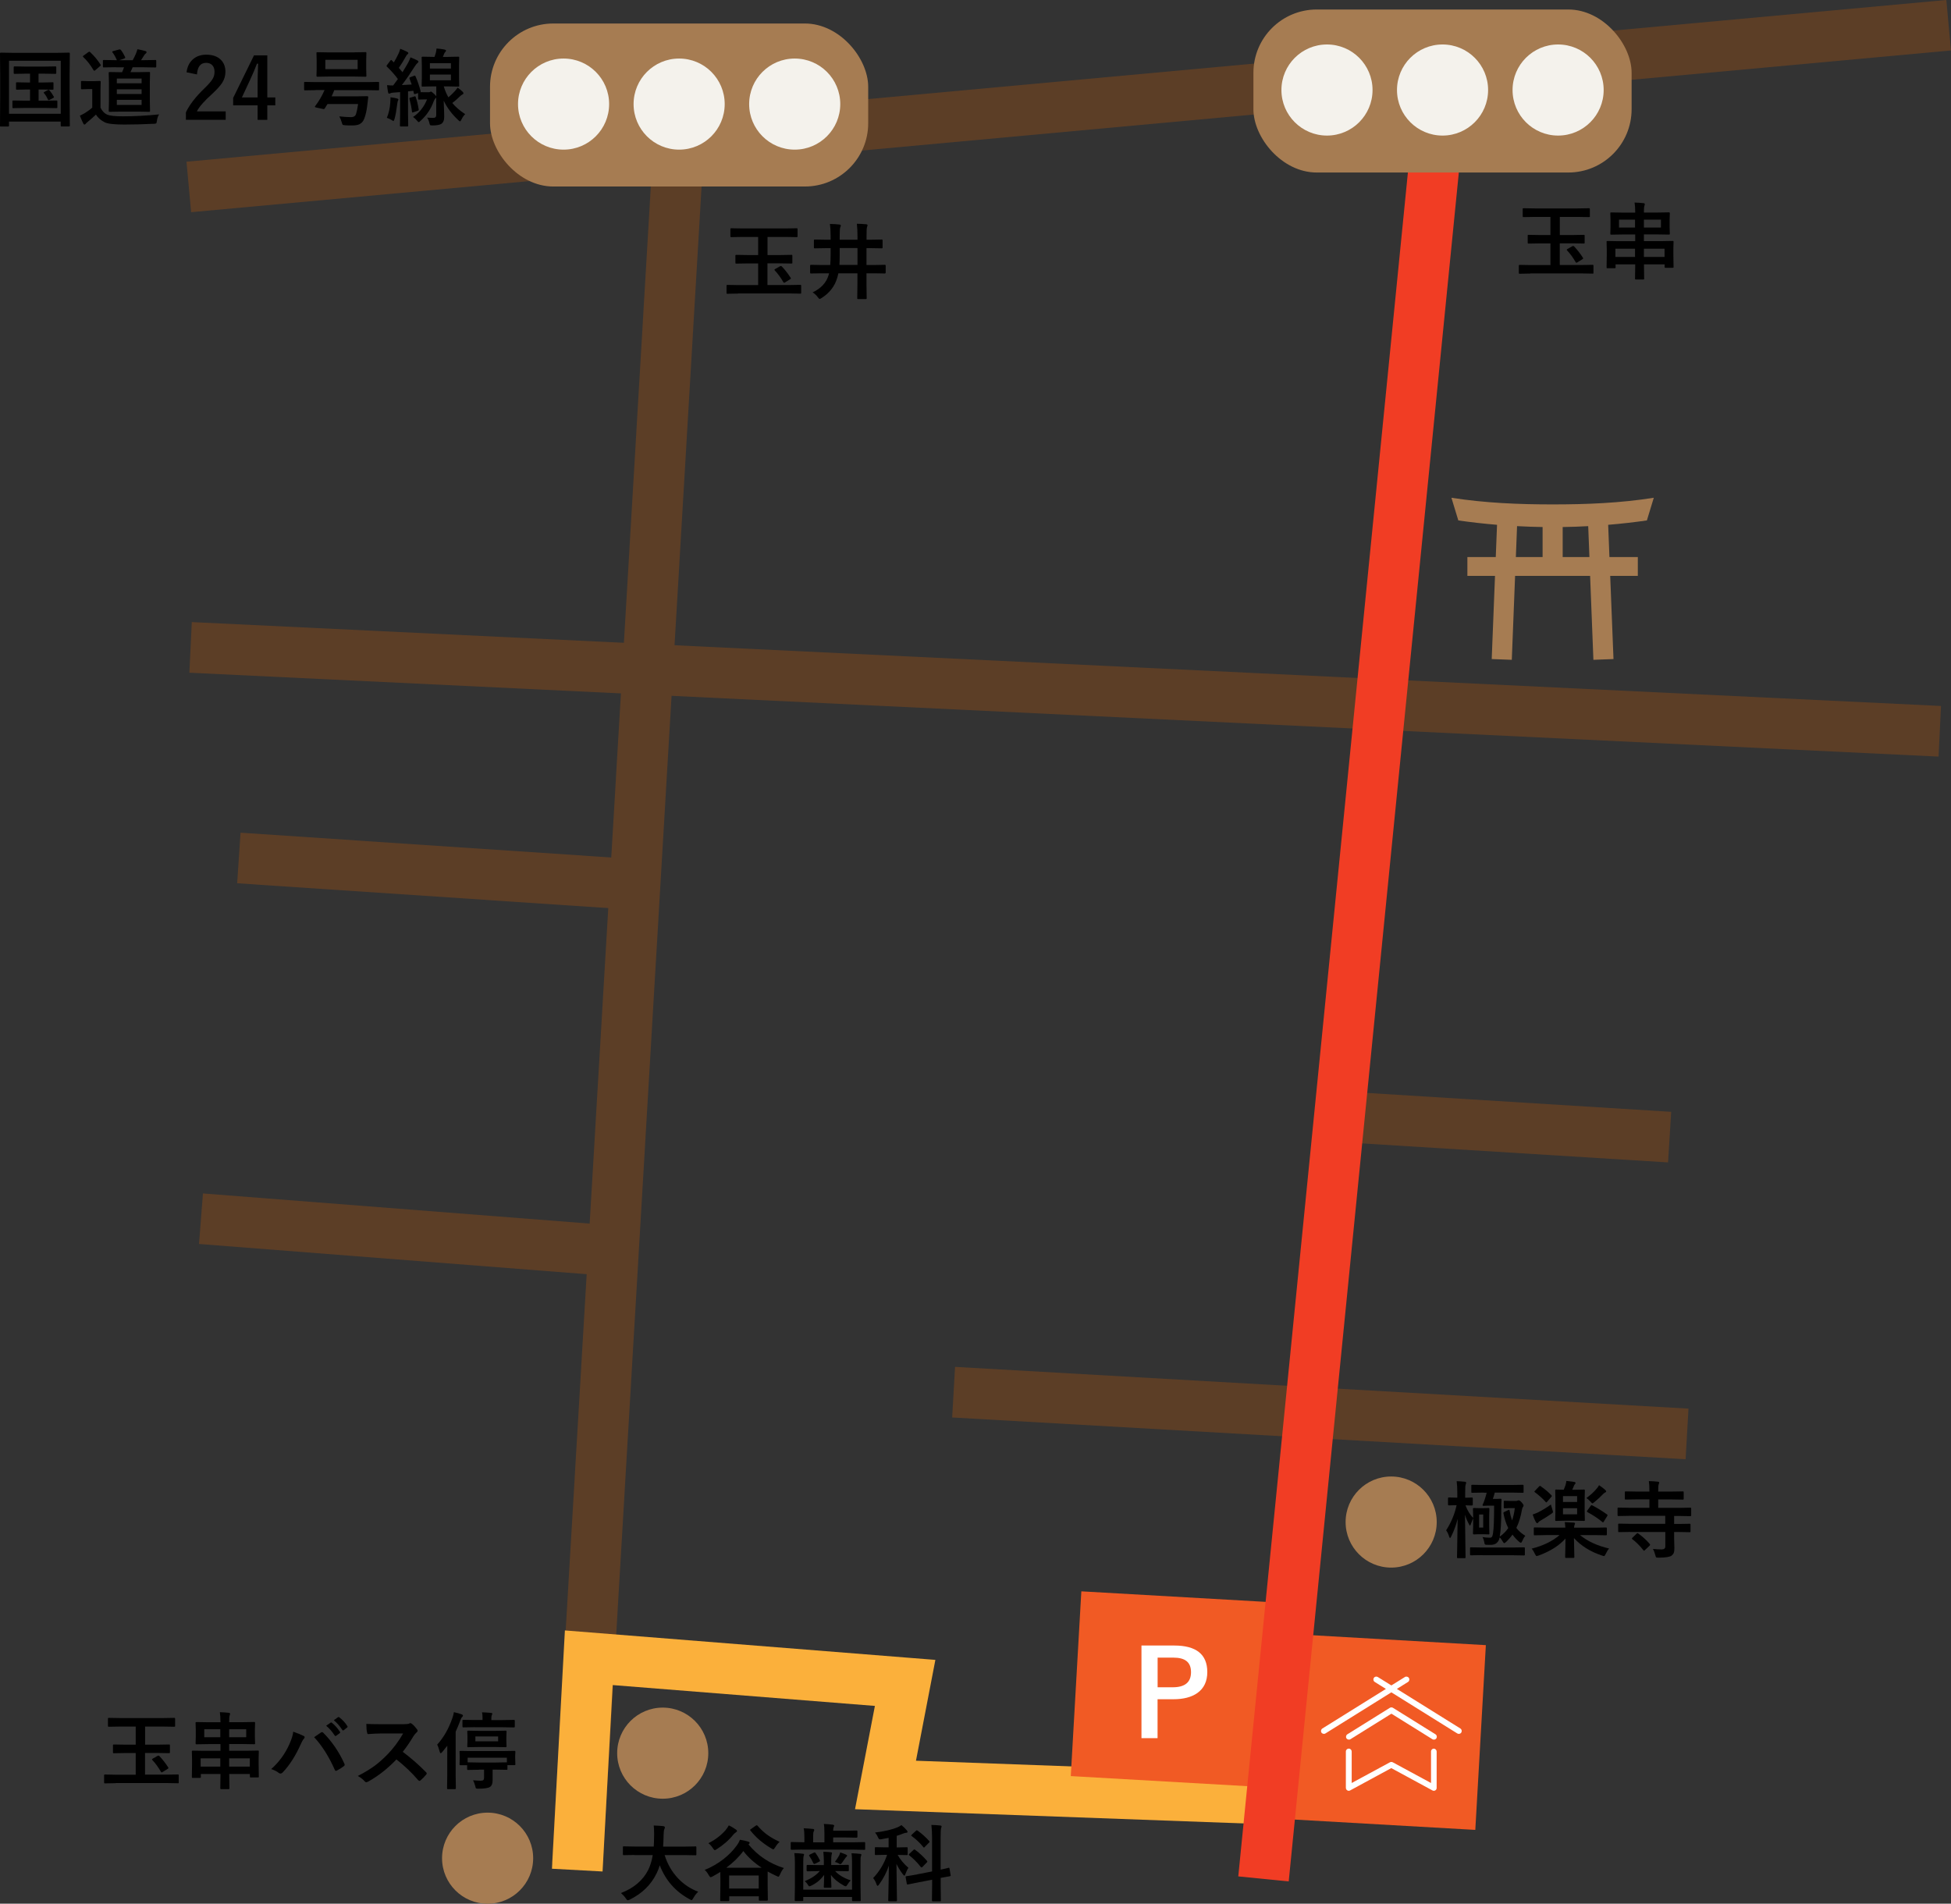 <?xml version="1.0" encoding="UTF-8"?><svg id="_レイヤー_2" xmlns="http://www.w3.org/2000/svg" width="307.93" height="300.49" viewBox="0 0 307.93 300.49"><rect x="0" y="0" width="307.93" height="300.49" fill="#333333" stroke="none"/><defs><style>.cls-1{stroke:#fbb03b;}.cls-1,.cls-2,.cls-3{fill:none;stroke-miterlimit:10;stroke-width:8px;}.cls-4{fill:#fff;}.cls-2{stroke:#f13d24;}.cls-5{fill:#f15a24;}.cls-6{fill:#a67c52;}.cls-7{fill:#f4f2ec;}.cls-3{stroke:#5c3e26;}</style></defs><g id="_レイヤー_1-2"><line class="cls-3" x1="30.08" y1="102.19" x2="306.16" y2="115.43"/><line class="cls-3" x1="37.7" y1="135.43" x2="99.14" y2="139.54"/><line class="cls-3" x1="31.72" y1="192.37" x2="93.56" y2="197.19"/><line class="cls-3" x1="212.5" y1="176.32" x2="263.52" y2="179.49"/><line class="cls-3" x1="150.51" y1="219.75" x2="266.27" y2="226.34"/><line class="cls-3" x1="91.11" y1="294.31" x2="107.34" y2="19.02"/><line class="cls-3" x1="29.8" y1="29.51" x2="307.56" y2="3.98"/><polyline class="cls-1" points="91.11 295.19 92.93 261.67 142.86 265.64 139.76 281.75 203.67 284.09"/><rect class="cls-6" x="77.34" y="3.71" width="59.69" height="25.73" rx="9.99" ry="9.99"/><circle class="cls-7" cx="88.95" cy="16.43" r="7.19"/><circle class="cls-7" cx="107.19" cy="16.43" r="7.19"/><circle class="cls-7" cx="125.43" cy="16.43" r="7.19"/><path d="m241.54,43.18l-1.67.03c-.07,0-.12,0-.13-.03-.01-.02-.02-.06-.02-.12v-1.1c0-.07,0-.12.03-.13.02-.01.06-.02.12-.02l1.67.03h3.17v-3.42h-1.61l-1.83.03c-.07,0-.12,0-.13-.03s-.02-.06-.02-.12v-1.08c0-.07,0-.12.03-.13.02-.01.06-.02.12-.02l1.83.03h1.61v-2.86h-2.44l-1.79.03c-.07,0-.11,0-.13-.03-.01-.02-.02-.06-.02-.12v-1.11c0-.07,0-.11.03-.12.02-.01.06-.02.12-.02l1.79.03h6.72l1.78-.03c.07,0,.12,0,.14.03.01.02.02.06.02.12v1.11c0,.07,0,.11-.03.12-.02.01-.06.02-.13.02l-1.78-.03h-2.8v2.86h1.95l1.83-.03c.07,0,.11,0,.12.03.01.02.02.06.02.12v1.08c0,.07,0,.11-.03.12-.02.01-.06.02-.12.02l-1.83-.03h-1.95v3.42h3.52l1.66-.03c.07,0,.11,0,.12.03.01.02.02.06.02.12v1.1c0,.07,0,.11-.02.12-.02.02-.05.02-.12.02l-1.66-.03h-8.17Zm6.91-4.28c.5.53.97,1.13,1.39,1.79.03.05.04.08.04.1,0,.03-.05.08-.14.14l-.78.48c-.05.04-.1.06-.16.06-.03,0-.07-.03-.11-.09-.4-.7-.85-1.32-1.35-1.85-.04-.04-.06-.08-.06-.11,0-.03.05-.08.14-.13l.74-.42c.07-.03.11-.05.14-.05.04,0,.08.03.14.08Z"/><path d="m257.96,31.97c.55.02,1.03.05,1.44.1.13.01.2.06.2.14,0,.07-.02.16-.06.28-.06.16-.08.51-.08,1.06h2.11l1.85-.03c.09,0,.13.05.13.15l-.03,1v1.21l.03.99c0,.08,0,.13-.03.14-.01.01-.05.02-.1.02l-1.85-.03h-2.11v1.06h2.73l1.8-.03c.07,0,.12,0,.13.03.01.02.02.06.02.12l-.03,1.05v.95l.03,1.94c0,.07,0,.11-.02.13-.02.01-.05.02-.12.02h-1.11c-.08,0-.12,0-.14-.03-.01-.02-.02-.06-.02-.12v-.39h-3.26l.03,2.24c0,.07-.01.11-.03.13-.02.01-.06.02-.12.02h-1.15c-.07,0-.11-.01-.12-.03-.01-.01-.02-.05-.02-.12l.03-2.24h-3.1v.47c0,.07,0,.11-.03.12-.02.01-.06.02-.12.02h-1.13c-.07,0-.11,0-.12-.03-.01-.02-.02-.06-.02-.12l.03-1.96v-.82l-.03-1.22c0-.07,0-.12.03-.13.02-.01.06-.02.12-.02l1.8.03h2.57v-1.06h-1.94l-1.84.03c-.07,0-.12-.01-.13-.03-.01-.02-.02-.06-.02-.13l.03-.99v-1.21l-.03-1c0-.07,0-.12.03-.13.02-.01.06-.02.12-.02l1.84.03h1.94c0-.67-.04-1.2-.1-1.58Zm-3,7.29v1.3h3.1v-1.3h-3.1Zm.57-3.34h2.53v-1.25h-2.53v1.25Zm6.62,0v-1.25h-2.69v1.25h2.69Zm.57,3.34h-3.26v1.3h3.26v-1.3Z"/><path d="m116.49,46.34l-1.67.03c-.07,0-.12,0-.13-.03-.01-.02-.02-.06-.02-.12v-1.1c0-.07,0-.12.03-.13.02-.01.06-.02.12-.02l1.67.03h3.17v-3.42h-1.61l-1.83.03c-.07,0-.12,0-.13-.03s-.02-.06-.02-.12v-1.08c0-.07,0-.12.03-.13.02-.01.06-.02.12-.02l1.83.03h1.61v-2.86h-2.44l-1.79.03c-.07,0-.11,0-.13-.03-.01-.02-.02-.06-.02-.12v-1.11c0-.07,0-.11.03-.12.02-.01.06-.02.12-.02l1.79.03h6.72l1.78-.03c.07,0,.12,0,.14.03.01.02.02.06.02.12v1.11c0,.07,0,.11-.03.12-.02.01-.06.02-.13.02l-1.78-.03h-2.8v2.86h1.95l1.83-.03c.07,0,.11,0,.12.03.01.02.02.06.02.12v1.08c0,.07,0,.11-.03.12-.02.01-.06.02-.12.02l-1.83-.03h-1.95v3.42h3.52l1.66-.03c.07,0,.11,0,.12.03.01.02.02.06.02.12v1.1c0,.07,0,.11-.02.12-.02.02-.05.02-.12.02l-1.66-.03h-8.17Zm6.91-4.28c.5.53.97,1.13,1.39,1.79.03.05.04.08.04.1,0,.03-.05.08-.14.14l-.78.48c-.05.04-.1.06-.16.06-.03,0-.07-.03-.11-.09-.4-.7-.85-1.32-1.35-1.85-.04-.04-.06-.08-.06-.11,0-.03.05-.08.14-.13l.74-.42c.07-.03.11-.05.14-.05.04,0,.08.03.14.08Z"/><path d="m129.62,43.14l-1.63.03c-.09,0-.13-.05-.13-.14v-1.09c0-.1.04-.14.13-.14l1.63.03h1.42c.04-.5.06-1.07.06-1.72v-.94h-.73l-1.75.03c-.08,0-.13,0-.14-.03-.01-.02-.02-.06-.02-.12v-1.08c0-.07.01-.12.03-.14.02-.01.06-.02.13-.02l1.75.03h.73v-.53c0-.81-.04-1.47-.11-1.96.57.01,1.07.04,1.48.09.16.01.24.07.24.17,0,.04-.03.14-.1.32-.05.14-.08.6-.08,1.38v.53h2.81v-.52c0-.75-.03-1.41-.1-2,.55.01,1.05.04,1.48.08.14.02.21.07.21.16,0,.04-.03.14-.08.28-.06.12-.08.61-.08,1.46v.54h.62l1.77-.03c.07,0,.11,0,.12.03.01.02.02.06.02.13v1.08c0,.07,0,.12-.03.13s-.06.02-.12.02l-1.77-.03h-.62v2.66h1.26l1.63-.03c.09,0,.14.05.14.14v1.09c0,.09-.05.14-.14.14l-1.63-.03h-1.26v1.67l.03,2.25c0,.07,0,.11-.03.13-.02.01-.06.02-.12.02h-1.2c-.07,0-.11,0-.12-.03-.01-.02-.02-.06-.02-.12l.03-2.25v-1.67h-3.01c-.06.28-.12.54-.2.78-.39,1.29-1.2,2.33-2.44,3.12-.16.1-.27.15-.32.15s-.14-.09-.29-.28c-.2-.29-.47-.54-.81-.76,1.33-.63,2.17-1.54,2.52-2.73.03-.1.06-.19.07-.28h-1.24Zm2.87-1.33h2.85v-2.66h-2.81v.93c0,.79-.01,1.36-.04,1.74Z"/><circle class="cls-6" cx="219.57" cy="240.25" r="7.19"/><path d="m228.25,241.55c.79-1.23,1.34-2.55,1.65-3.96h-.03l-1.19.03c-.09,0-.14-.05-.14-.15v-.95c0-.1.05-.15.14-.15l1.2.03h.13v-.72c0-.71-.03-1.34-.1-1.88.43.01.86.04,1.3.09.13.02.2.06.2.14,0,.07-.03.17-.08.29-.05.11-.08.55-.08,1.34v.75l1.04-.03c.07,0,.12,0,.14.03.01.02.02.06.02.12v.95c0,.07,0,.12-.03.13-.02.01-.06.02-.13.02,0,0-.1,0-.3,0-.2,0-.43-.01-.69-.02.31.82.71,1.48,1.21,1.99v-.25l-.03-1.17c0-.1.04-.15.13-.15l.83.03h.66l.82-.03c.07,0,.11,0,.13.03.01.02.02.06.02.12l-.03,1.17v1.54l.03,1.16c0,.07,0,.11-.02.13-.01.02-.06.02-.13.02l-.82-.03h-.66l-.83.03c-.09,0-.13-.05-.13-.15l.03-1.16v-1.24c-.19.45-.31.76-.36.91-.05.16-.1.24-.14.24s-.1-.07-.16-.21c-.26-.47-.47-.97-.63-1.5l.09,6.71c0,.07,0,.12-.03.13-.02.01-.06.02-.12.02h-1.05c-.07,0-.12,0-.13-.03-.01-.02-.02-.06-.02-.12,0-.02,0-.34.02-.95.03-1.86.06-3.56.08-5.1-.23.96-.58,1.89-1.02,2.78-.07.15-.13.23-.19.23-.04,0-.09-.08-.14-.24-.1-.35-.25-.66-.45-.94Zm5.76,3.92l-1.82.03c-.08,0-.12-.01-.14-.03-.02-.01-.03-.05-.03-.12v-.97c0-.06,0-.1.03-.12.02-.02.06-.02.14-.02l1.82.03h4.68l1.81-.03c.08,0,.12,0,.14.03.02.02.03.06.03.12v.97c0,.07-.01.12-.03.14-.02.01-.06.02-.13.02l-1.81-.03h-4.68Zm.17-9.87l-1.81.03c-.07,0-.12,0-.13-.03-.01-.02-.02-.06-.02-.12v-.97c0-.07,0-.11.03-.12.02-.01.06-.02.12-.02l1.81.03h4.33l1.81-.03c.07,0,.12,0,.13.03.01.02.02.06.02.12v.97c0,.07,0,.11-.03.12-.02.01-.06.02-.12.02l-1.81-.03h-2.59c-.06.26-.16.59-.3,1h.57l.64-.03c.11,0,.16.05.16.16-.03.38-.04.89-.04,1.52,0,2.02-.08,3.46-.25,4.3.55-.38,1-.83,1.35-1.35-.35-.7-.6-1.48-.76-2.34,0-.03,0-.05,0-.07,0-.05.05-.1.16-.15l.6-.28c.07-.03.12-.05.14-.05.03,0,.05.04.07.12.09.56.22,1.08.39,1.57.19-.54.34-1.18.44-1.95h-.63l-.98.03c-.07,0-.11,0-.12-.03-.01-.02-.02-.06-.02-.12v-.89c0-.07,0-.12.03-.13.02-.01.06-.02.12-.02l.98.03h.8c.1,0,.18-.02.25-.05.07-.03.13-.05.17-.05.12,0,.28.11.49.34.19.22.29.38.29.48,0,.06-.03.14-.1.24-.07.08-.12.21-.15.39-.19,1.1-.48,2.07-.89,2.91.35.46.82.88,1.41,1.24-.18.21-.34.48-.48.82-.08.19-.15.28-.21.28-.06,0-.16-.05-.29-.16-.39-.34-.74-.71-1.04-1.13-.28.4-.62.79-1.02,1.17-.14.12-.24.19-.29.19-.05,0-.13-.09-.24-.28-.14-.25-.29-.47-.47-.64-.17.79-.64,1.18-1.41,1.18-.3,0-.53,0-.67-.01-.15,0-.24-.04-.27-.09-.03-.04-.06-.16-.09-.36-.05-.29-.14-.54-.27-.77.35.07.74.1,1.16.1.17,0,.29-.06.36-.19.05-.09.1-.27.14-.54.12-.76.17-2.21.17-4.33h-.98l-.69.03c-.1,0-.15-.04-.15-.12,0-.03,0-.05.02-.08.1-.2.17-.38.23-.54.17-.5.3-.95.4-1.33h-.44Zm-.08,5.52v-2.06h-.65v2.06h.65Z"/><path d="m243.93,242.31l-1.7.03c-.07,0-.11,0-.13-.03-.01-.02-.02-.06-.02-.12v-.93c0-.07,0-.12.03-.14.02-.01.06-.02.12-.02l1.7.03h3.13c-.02-.32-.05-.62-.09-.87.08,0,.55.03,1.42.08.13.01.2.06.2.15,0,.03-.01.06-.04.12-.03.05-.04.08-.04.11-.04.12-.07.26-.07.42h3.33l1.68-.03c.08,0,.12,0,.14.03.01.02.02.06.02.13v.93c0,.06,0,.1-.03.12-.02.01-.06.02-.14.02l-1.68-.03h-2.38c1.19.98,2.72,1.68,4.59,2.12-.19.2-.37.49-.54.86-.1.22-.19.33-.26.33-.07,0-.17-.03-.32-.08-1.82-.6-3.3-1.52-4.43-2.76l.06,2.99c0,.07,0,.11-.03.12-.02.01-.06.02-.12.02h-1.15c-.07,0-.12,0-.13-.03-.01-.02-.02-.06-.02-.12s0-.23.01-.5c.02-.83.04-1.63.04-2.4-1.01,1.12-2.42,2.01-4.23,2.67-.19.06-.29.09-.32.09-.07,0-.16-.11-.27-.34-.16-.35-.33-.63-.52-.83,1.86-.48,3.33-1.2,4.41-2.15h-2.23Zm.85-4.82c.01.07.1.35.25.84.05.16.08.27.08.33,0,.08-.09.18-.28.3-.52.36-1.08.71-1.68,1.06-.2.11-.32.21-.36.29-.05.08-.1.12-.16.12-.07,0-.13-.04-.19-.13-.22-.38-.39-.8-.54-1.24.28-.09.55-.2.84-.33.72-.36,1.4-.78,2.04-1.25Zm-1.62-2.9c.68.47,1.24.94,1.7,1.43.05.05.07.08.07.11,0,.03-.03.09-.1.17l-.63.73c-.06.08-.11.12-.15.12-.03,0-.06-.03-.1-.08-.47-.53-1.03-1.03-1.69-1.52-.06-.04-.09-.08-.09-.1s.04-.08.11-.15l.62-.65c.08-.08.13-.12.16-.12s.06.02.11.05Zm5.47.56l1.37-.03c.07,0,.11,0,.12.03.01.02.02.06.02.12l-.03,1.28v2.11l.03,1.26c0,.07,0,.12-.03.13-.02.01-.06.02-.12.02l-1.37-.03h-1.65l-1.35.03c-.08,0-.12,0-.14-.03-.01-.02-.02-.06-.02-.12l.03-1.26v-2.11l-.03-1.28c0-.07.01-.12.03-.13.02-.01.06-.02.13-.02l1.19.03c.1-.23.19-.48.28-.74.06-.21.11-.43.13-.65.6.06,1.02.12,1.28.16.12.03.17.08.17.16,0,.07-.03.13-.1.19-.06.06-.12.17-.17.3-.1.27-.19.46-.25.58h.47Zm.29,1h-2.23v.93h2.23v-.93Zm0,2.88v-.96h-2.23v.96h2.23Zm1.47-2.57c.67-.49,1.2-.98,1.59-1.46.17-.18.3-.37.4-.57.41.28.73.52.96.73.12.12.17.2.17.24,0,.07-.06.14-.17.19-.11.05-.24.14-.37.29-.29.32-.73.73-1.33,1.22-.15.13-.25.2-.3.2-.05,0-.15-.08-.29-.25-.23-.26-.45-.45-.65-.58Zm.91,1.15c.78.4,1.56.88,2.34,1.44.05.04.08.08.08.12s-.02.08-.06.15l-.52.84c-.05.09-.09.14-.13.14s-.08-.02-.12-.07c-.65-.54-1.43-1.06-2.34-1.55-.06-.04-.09-.08-.09-.11,0-.04.02-.09.07-.14l.53-.73c.05-.08.09-.12.13-.12.02,0,.06.02.11.05Z"/><path d="m257.26,241.81l-1.71.03c-.07,0-.11,0-.13-.03-.01-.02-.02-.06-.02-.12v-1.04c0-.07,0-.12.03-.13.02-.01.06-.02.12-.02l1.71.03h5.57v-1.26h-5.71l-1.68.03c-.07,0-.11,0-.12-.03-.01-.02-.02-.06-.02-.12v-1.02c0-.08,0-.12.03-.14.02-.01.06-.02.12-.02l1.68.03h3.2v-1.33h-1.91l-1.83.03c-.07,0-.1-.01-.12-.03-.01-.02-.02-.06-.02-.12v-.98c0-.08,0-.12.03-.14.01-.01.05-.02.11-.02l1.83.03h1.91v-.04c0-.72-.03-1.26-.09-1.61.55.01,1.03.04,1.44.09.13.02.2.07.2.15,0,.04-.03.13-.08.25-.06.15-.08.49-.08,1.04v.12h2.05l1.83-.03c.07,0,.1.01.12.03.01.02.02.06.02.13v.98c0,.07,0,.12-.03.14-.02.01-.05.02-.11.02l-1.83-.03h-2.05v1.33h3.37l1.68-.03c.07,0,.11,0,.13.03.01.02.02.07.02.14v1.02c0,.07,0,.12-.03.13-.02.01-.06.02-.12.02l-1.68-.03h-.86v1.26h.75l1.7-.03c.07,0,.11,0,.12.03.01.02.02.06.02.12v1.04c0,.06,0,.1-.02.12-.02.01-.06.02-.12.02l-1.7-.03h-.75v.9l.04,1.66c0,.32-.03.57-.1.74-.06.16-.18.3-.34.43-.29.21-.97.32-2.05.32-.08,0-.14,0-.16,0-.12,0-.21-.03-.25-.08-.03-.04-.06-.14-.11-.32-.09-.35-.21-.68-.38-.98.49.05.95.08,1.38.08.39,0,.58-.16.58-.47v-2.28h-5.57Zm1.3.24c.72.51,1.32,1.07,1.82,1.66.04.06.06.1.06.12,0,.04-.03.09-.1.17l-.7.66c-.08.08-.13.12-.16.12-.03,0-.06-.03-.1-.08-.55-.7-1.13-1.28-1.74-1.74-.05-.04-.08-.07-.08-.1,0-.04.04-.09.11-.16l.62-.6c.08-.07.13-.1.16-.1s.07.02.12.05Z"/><rect class="cls-5" x="204.5" y="258.82" width="29.21" height="29.21" transform="translate(15.95 -12.05) rotate(3.27)"/><circle class="cls-6" cx="104.6" cy="276.73" r="7.19"/><path d="m100.14,292.8l-1.68.03c-.07,0-.12-.01-.13-.03-.01-.02-.02-.06-.02-.13v-1.09c0-.07,0-.11.03-.12.02-.01.06-.02.12-.02l1.68.03h3.04c.03-.37.05-.96.06-1.79v-.31c0-.45-.02-.85-.06-1.22.7.02,1.21.06,1.52.1.16.04.24.1.24.19,0,.08-.03.17-.08.28-.07.12-.11.43-.12.93-.02.83-.04,1.44-.08,1.83h3.42l1.69-.03c.07,0,.11,0,.12.03.01.02.02.06.02.12v1.09c0,.08,0,.12-.03.14-.02.01-.06.02-.12.02l-1.69-.03h-3.17c.45,1.43,1.16,2.66,2.13,3.68.89.94,1.95,1.64,3.17,2.1-.31.29-.56.63-.77,1-.12.22-.21.33-.28.33-.04,0-.14-.05-.3-.14-2.22-1.19-3.8-2.97-4.72-5.36-.12.43-.29.85-.5,1.28-.88,1.8-2.29,3.18-4.24,4.14-.17.07-.27.1-.32.1-.07,0-.17-.1-.3-.3-.19-.29-.44-.56-.76-.84,2.03-.78,3.46-2,4.3-3.65.33-.67.57-1.45.71-2.34h-2.89Z"/><path d="m123.72,294.87c-.22.22-.42.56-.62,1.04-.1.21-.18.32-.24.32-.05,0-.16-.04-.32-.12-.47-.22-.93-.45-1.38-.7v2.16l.03,2.29c0,.07-.01.11-.03.13-.02.01-.06.02-.12.02h-1.13c-.07,0-.11-.01-.12-.03-.01-.01-.02-.05-.02-.12v-.54h-4.67v.62c0,.09-.05.14-.14.14h-1.13c-.07,0-.12,0-.14-.03-.01-.02-.02-.05-.02-.11l.03-2.33v-1.09c0-.53,0-.88-.01-1.04-.41.26-.82.49-1.22.71-.16.08-.27.12-.32.12-.06,0-.15-.1-.27-.3-.23-.41-.45-.69-.66-.85,1.08-.43,2.08-1.01,3-1.73.8-.63,1.48-1.32,2.03-2.08.23-.3.41-.62.53-.95.52.08.97.18,1.35.3.13.04.19.1.19.17s-.04.14-.12.21l-.07.05c1.48,1.79,3.35,3.04,5.61,3.74Zm-8.7-6.75c.34.16.72.38,1.14.67.11.07.16.15.16.23s-.07.15-.2.23c-.09.05-.21.16-.36.32-.71.89-1.59,1.66-2.64,2.32-.15.1-.25.15-.3.15-.07,0-.17-.1-.29-.29-.22-.34-.46-.61-.72-.81,1.01-.49,1.9-1.16,2.66-2,.24-.28.42-.55.56-.81Zm-.39,6.7h5.59c-1.17-.77-2.14-1.65-2.9-2.64-.69.94-1.59,1.82-2.69,2.64Zm.45,1.22v2.06h4.67v-2.06h-4.67Zm7.97-5.32c-.26.24-.5.53-.71.89-.13.2-.22.3-.28.3s-.15-.04-.29-.13c-1.35-.79-2.46-1.73-3.33-2.84-.04-.04-.05-.08-.05-.1,0-.04.05-.08.15-.14l.75-.53c.07-.04.13-.06.16-.06.03,0,.06.03.12.08.52.6,1.07,1.11,1.66,1.52.5.35,1.11.69,1.82,1.02Z"/><path d="m126.61,291.95l-1.67.03c-.07,0-.11,0-.12-.03-.01-.02-.02-.06-.02-.12v-.93c0-.07,0-.11.03-.12s.06-.02.12-.02l1.67.03h.34v-.73c0-.69-.04-1.18-.11-1.47.55.02,1.03.05,1.43.1.15.01.23.06.23.16,0,.08-.03.17-.09.27-.05.09-.08.33-.08.73v.96h1.78v-1.41c0-.71-.03-1.21-.09-1.5.52.03,1,.06,1.42.12.14.03.21.08.21.14s-.03.14-.08.25c-.05.09-.08.27-.08.56h2.03l1.66-.03c.09,0,.14.05.14.14v.85c0,.09-.05.14-.14.14l-1.66-.03h-2.03v.76h3.24l1.67-.03c.07,0,.11,0,.12.03.01.02.02.06.02.12v.93c0,.07,0,.11-.03.12-.02.01-.06.02-.12.02l-1.67-.03h-8.11Zm7.8.58c.52.02.98.05,1.37.1.12.01.17.06.17.14,0,.05-.03.14-.08.27-.04.11-.05.4-.05.89v3.86l.03,2.16c0,.07,0,.11-.03.12-.02.01-.06.02-.12.02h-1.08c-.07,0-.11,0-.12-.03-.01-.02-.02-.06-.02-.12v-.51h-7.7v.48c0,.07,0,.12-.03.14-.02.01-.06.02-.12.02h-1.06c-.07,0-.11,0-.12-.03-.01-.02-.02-.06-.02-.13l.03-2.1v-3.91c0-.53-.03-1-.09-1.39.52.01.98.04,1.37.1.12,0,.17.06.17.14,0,.04-.03.13-.08.25-.03.11-.05.41-.05.9v4.37h7.7v-4.34c0-.6-.03-1.06-.08-1.41Zm-5.29,2.82l-1.67.03c-.09,0-.14-.05-.14-.15v-.71c0-.1.04-.15.14-.15l1.67.03h.91v-.63c0-.4-.03-.89-.08-1.48.43.01.82.04,1.17.08.13.01.2.06.2.14,0,.01-.03.12-.08.33-.03.14-.05.45-.05.92v.63h.97l1.68-.03c.09,0,.13.05.13.15v.71c0,.1-.04.15-.13.15l-1.68-.03h-.35c.57.63,1.39,1.12,2.46,1.47-.18.17-.35.39-.52.67-.1.18-.19.27-.28.27-.06,0-.16-.04-.29-.12-.88-.48-1.56-1.04-2.03-1.68,0,.34.02.77.05,1.28.01.34.02.54.02.6,0,.06,0,.1-.02.12-.01.02-.05.02-.12.02h-.92c-.07,0-.11,0-.12-.03-.01-.02-.02-.06-.02-.12,0-.03,0-.27.03-.73.01-.42.02-.8.03-1.15-.52.73-1.18,1.29-1.99,1.68-.18.09-.29.13-.34.13-.06,0-.15-.08-.25-.25-.13-.23-.3-.42-.49-.57,1.02-.4,1.81-.93,2.38-1.6h-.24Zm-.38-2.83c.19.25.42.62.66,1.11.02.05.03.08.03.1,0,.04-.05.09-.15.14l-.61.3c-.07.03-.12.05-.16.05-.05,0-.1-.04-.14-.13-.2-.44-.42-.82-.64-1.14-.03-.04-.04-.08-.04-.1,0-.03.05-.07.14-.12l.63-.3c.06-.03.1-.04.13-.04.04,0,.08.04.14.12Zm3.04,1.37c.28-.37.49-.7.65-.99.09-.17.15-.34.18-.51.38.13.69.25.93.36.11.05.16.1.16.15,0,.06-.03.12-.1.18-.07.06-.14.14-.2.24-.19.29-.36.52-.5.71-.12.15-.21.23-.25.23-.04,0-.15-.05-.32-.15-.1-.06-.28-.13-.54-.21Z"/><path d="m142.28,288.09c.31.25.59.52.84.82.08.09.12.17.12.23,0,.11-.08.16-.24.16-.1,0-.25.04-.45.12-.31.13-.65.25-1.02.36v1.83h.12l1.46-.03c.07,0,.12,0,.13.03.01.02.02.06.02.12v.94c0,.07,0,.11-.03.13-.02.01-.06.02-.12.02l-1.43-.03c.4.72.96,1.4,1.7,2.04-.2.3-.36.64-.49,1.02-.04.14-.09.21-.15.21-.06,0-.13-.07-.23-.2-.42-.55-.76-1.1-1.02-1.65l.08,5.77c0,.09-.05.13-.15.13h-1.09c-.09,0-.14-.04-.14-.13,0-.05,0-.34.02-.89.04-1.66.07-3.19.08-4.61-.33,1.02-.85,2.02-1.55,2.99-.1.14-.18.21-.23.21s-.11-.08-.16-.23c-.16-.45-.34-.78-.54-1,1.03-1.1,1.76-2.33,2.2-3.67h-.33l-1.46.03c-.07,0-.11,0-.12-.03-.01-.02-.02-.06-.02-.12v-.94c0-.07,0-.12.03-.13s.06-.02.12-.02l1.46.03h.56v-1.5c-.26.06-.63.13-1.09.21-.13.02-.22.03-.27.03-.08,0-.14-.03-.19-.09-.03-.04-.08-.13-.14-.27-.11-.26-.26-.5-.45-.72,1.54-.19,2.76-.48,3.65-.87.19-.09.37-.2.54-.32Zm2.47,7.77l2.36-.46v-5.34c0-.76-.04-1.42-.11-2,.53.01.99.04,1.4.09.14.01.21.06.21.14,0,.08-.02.17-.07.28-.05.15-.08.64-.08,1.47v5.08c.34-.07.65-.14.93-.21.04,0,.12-.03.23-.06.05-.01.08-.02.1-.03.03,0,.05,0,.07,0,.03,0,.06.05.08.14l.17,1.04s.01.05.01.07c0,.04-.05.07-.14.09-.01,0-.17.03-.46.08-.3.05-.63.11-.98.18v1.24l.03,2.31c0,.07,0,.11-.03.13-.02.01-.06.02-.12.02h-1.13c-.09,0-.13-.05-.13-.15l.03-2.29v-.97l-2.14.41-1.7.34s-.05.01-.06.01c-.04,0-.08-.05-.1-.14l-.18-1.01s-.01-.06-.01-.08c0-.04.04-.07.13-.09.02,0,.19-.03.52-.08.36-.06.75-.12,1.18-.2Zm-.32-3.88c.66.48,1.28,1.06,1.87,1.74.04.05.06.09.06.12,0,.04-.03.09-.1.16l-.65.67c-.07.06-.12.1-.15.1s-.07-.02-.12-.06c-.57-.73-1.18-1.34-1.83-1.85-.05-.05-.08-.08-.08-.1,0-.03.03-.08.1-.15l.64-.6c.06-.06.1-.09.13-.09.03,0,.07.02.12.06Zm.38-3.04c.69.5,1.3,1.05,1.85,1.66.04.06.06.1.06.12,0,.04-.03.08-.1.14l-.65.66c-.07.08-.12.12-.14.12s-.05-.03-.1-.08c-.52-.65-1.13-1.23-1.83-1.74-.06-.04-.08-.08-.08-.1s.04-.08.11-.15l.63-.58c.06-.06.11-.09.14-.09.02,0,.06.02.1.05Z"/><circle class="cls-6" cx="76.96" cy="293.31" r="7.19"/><path d="m18.25,281.47l-1.67.03c-.07,0-.12,0-.13-.03-.01-.02-.02-.06-.02-.12v-1.1c0-.07,0-.12.03-.13.02-.01.06-.02.12-.02l1.67.03h3.17v-3.42h-1.61l-1.83.03c-.07,0-.12,0-.13-.03s-.02-.06-.02-.12v-1.08c0-.07,0-.12.03-.13.02-.01.06-.02.12-.02l1.83.03h1.61v-2.86h-2.44l-1.79.03c-.07,0-.11,0-.13-.03-.01-.02-.02-.06-.02-.12v-1.11c0-.07,0-.11.03-.12.02-.01.06-.02.12-.02l1.79.03h6.72l1.78-.03c.07,0,.12,0,.14.03.01.02.02.06.02.12v1.11c0,.07,0,.11-.03.12-.02.01-.06.02-.13.02l-1.78-.03h-2.8v2.86h1.95l1.83-.03c.07,0,.11,0,.12.03.01.02.02.06.02.12v1.08c0,.07,0,.11-.03.12-.02.01-.06.02-.12.02l-1.83-.03h-1.95v3.42h3.52l1.66-.03c.07,0,.11,0,.12.03.01.02.02.06.02.12v1.1c0,.07,0,.11-.02.12-.02.02-.05.02-.12.02l-1.66-.03h-8.17Zm6.91-4.28c.5.53.97,1.13,1.39,1.79.03.05.04.08.04.1,0,.03-.05.08-.14.14l-.78.48c-.05.04-.1.06-.16.06-.03,0-.07-.03-.11-.09-.4-.7-.85-1.32-1.35-1.85-.04-.04-.06-.08-.06-.11,0-.03.05-.08.14-.13l.74-.42c.07-.03.11-.05.14-.05.04,0,.08.03.14.08Z"/><path d="m34.67,270.26c.55.02,1.03.05,1.44.1.13.01.2.06.2.14,0,.07-.02.16-.06.28-.06.16-.08.51-.08,1.06h2.11l1.85-.03c.09,0,.13.05.13.15l-.03,1v1.21l.03.99c0,.08,0,.13-.03.14-.01.01-.05.02-.1.02l-1.85-.03h-2.11v1.06h2.73l1.8-.03c.07,0,.12,0,.13.03.01.02.02.06.02.12l-.03,1.05v.95l.03,1.94c0,.07,0,.11-.02.13-.02.01-.05.02-.12.02h-1.11c-.08,0-.12,0-.14-.03-.01-.02-.02-.06-.02-.12v-.39h-3.26l.03,2.24c0,.07-.01.11-.03.13-.02.01-.06.02-.12.02h-1.15c-.07,0-.11-.01-.12-.03-.01-.01-.02-.05-.02-.12l.03-2.24h-3.1v.47c0,.07,0,.11-.03.12-.02.01-.06.02-.12.02h-1.13c-.07,0-.11,0-.12-.03-.01-.02-.02-.06-.02-.12l.03-1.96v-.82l-.03-1.22c0-.07,0-.12.03-.13.02-.01.06-.02.12-.02l1.8.03h2.57v-1.06h-1.94l-1.84.03c-.07,0-.12-.01-.13-.03-.01-.02-.02-.06-.02-.13l.03-.99v-1.21l-.03-1c0-.07,0-.12.03-.13.02-.01.06-.02.12-.02l1.84.03h1.94c0-.67-.04-1.2-.1-1.58Zm-3,7.29v1.3h3.1v-1.3h-3.1Zm.57-3.34h2.53v-1.25h-2.53v1.25Zm6.62,0v-1.25h-2.69v1.25h2.69Zm.57,3.34h-3.26v1.3h3.26v-1.3Z"/><path d="m42.8,279.25c1.24-1.1,2.2-2.42,2.88-3.95.36-.8.56-1.46.6-1.96.74.26,1.29.49,1.64.67.11.05.16.12.16.21,0,.09-.05.18-.14.26-.12.13-.28.4-.46.81-.82,1.84-1.76,3.32-2.84,4.46-.12.13-.25.2-.38.2-.1,0-.2-.04-.3-.13-.29-.23-.68-.43-1.17-.58Zm6.78-5.04c.15-.1.37-.25.65-.45.19-.13.33-.22.4-.27.07-.05.13-.08.19-.08.06,0,.13.04.2.1,1.37,1.37,2.48,3,3.33,4.87.03.06.05.12.05.19,0,.08-.04.15-.13.21-.31.24-.67.47-1.1.7-.06.03-.12.04-.16.04-.08,0-.13-.05-.17-.16-.94-2.12-2.03-3.84-3.27-5.16Zm1.9-1.81l.71-.49s.05-.03.08-.03c.03,0,.08.02.12.06.45.35.87.82,1.26,1.42.03.04.04.07.04.1,0,.04-.03.08-.08.12l-.56.41s-.07.04-.1.04c-.04,0-.08-.03-.12-.08-.41-.63-.86-1.14-1.34-1.54Zm1.22-.88l.66-.47s.06-.03.08-.03c.03,0,.07.02.12.06.51.39.93.84,1.26,1.37.03.04.04.08.04.11,0,.04-.03.09-.08.13l-.53.41s-.07.05-.1.05c-.04,0-.08-.03-.12-.08-.38-.59-.82-1.1-1.33-1.53Z"/><path d="m63.58,276.53c1.23.92,2.46,1.98,3.67,3.21.07.07.1.13.1.19s-.03.12-.09.19c-.28.34-.58.64-.89.91-.06.05-.11.08-.16.08s-.11-.04-.19-.1c-1-1.17-2.15-2.27-3.45-3.29-1.39,1.45-2.87,2.62-4.46,3.5-.16.07-.26.1-.3.1-.09,0-.16-.04-.23-.12-.25-.31-.62-.6-1.11-.87,1.07-.54,1.98-1.1,2.75-1.67.62-.47,1.26-1.04,1.92-1.71.95-.98,1.78-2.09,2.49-3.33h-3.42c-.68.01-1.38.04-2.1.1-.09,0-.14-.07-.17-.23-.08-.33-.12-.79-.12-1.38.47.03,1.22.05,2.24.05h3.65c.46,0,.77-.04.91-.12.05-.04.1-.05.15-.05.04,0,.12.03.23.1.29.22.57.54.86.93.04.07.06.13.06.17,0,.09-.06.18-.17.27-.18.16-.34.36-.49.59-.5.84-1.06,1.67-1.7,2.48Z"/><path d="m69,275.39c1.03-1.14,1.83-2.54,2.4-4.2.12-.35.2-.65.24-.93.54.12.95.23,1.23.34.13.05.2.12.2.21,0,.08-.05.15-.14.23-.09.07-.18.25-.28.54-.22.59-.46,1.17-.73,1.75v6.92l.03,2.01c0,.1-.05.15-.14.15h-1.11c-.07,0-.11,0-.12-.03-.01-.02-.02-.06-.02-.12l.03-2.01v-2.88c0-.79,0-1.39.01-1.81-.26.34-.53.67-.8.99-.11.12-.19.19-.24.19-.06,0-.12-.08-.16-.24-.14-.51-.27-.89-.41-1.13Zm6.58,3.96l-1.7.03c-.07,0-.11,0-.13-.03-.01-.02-.02-.06-.02-.12v-.6h-1.06c-.07,0-.11,0-.12-.03-.01-.02-.02-.06-.02-.12l.03-.98v-.29l-.03-.69c0-.07,0-.12.03-.13.02-.01.06-.02.12-.02l1.86.03h4.79l1.85-.03c.08,0,.12,0,.14.03.01.02.02.06.02.12l-.03.62v.36l.03.98c0,.06,0,.1-.03.12-.02.01-.06.02-.14.02h-1.08v.6c0,.06,0,.1-.02.12-.02.02-.06.02-.12.02l-1.68-.03h-.52v1.67c.01.51-.13.86-.4,1.05-.27.19-.9.29-1.89.29-.19,0-.3-.02-.34-.06-.03-.03-.06-.13-.1-.31-.1-.39-.22-.71-.36-.96.52.04.92.07,1.21.07.22,0,.36-.04.43-.12.06-.07.1-.18.1-.34v-1.29h-.81Zm-.64-6.72l-1.81.03c-.07,0-.11,0-.12-.03-.01-.02-.02-.07-.02-.14v-.88c0-.07,0-.11.03-.12s.06-.02.12-.02l1.81.03h1.21v-.3c0-.43-.03-.74-.08-.91.35,0,.82.03,1.41.08.14.01.21.05.21.12s-.03.15-.08.25c-.05.09-.07.25-.07.49v.28h1.73l1.8-.03c.08,0,.12,0,.14.03.02.02.03.06.03.12v.88c0,.08-.01.12-.03.14-.02.01-.06.02-.13.02l-1.8-.03h-4.33Zm.58.58h2.66l1.62-.03c.07,0,.11.01.13.03.01.02.02.06.02.13l-.03.79v.72l.03.81c0,.09-.05.13-.15.13l-1.62-.03h-2.66l-1.63.03c-.09,0-.14-.04-.14-.13l.03-.81v-.72l-.03-.79c0-.08,0-.12.03-.14.02-.01.06-.02.12-.02l1.63.03Zm4.49,4.24h-6.2v.73h.07l1.7.03h2.68l1.68-.03h.06v-.73Zm-1.39-2.59v-.77h-3.59v.77h3.59Z"/><path class="cls-6" d="m261.02,78.57c-5.29.84-10.63,1.05-15.97,1.05s-10.68-.22-15.97-1.05l1.09,3.58c2.03.29,4.07.52,6.11.69l-.2,5.09h-4.48v2.97h4.36l-.52,13.13,3.17.12.52-13.25h11.84l.52,13.25,3.17-.12-.52-13.13h4.36v-2.97h-4.48l-.2-5.09c2.04-.17,4.08-.4,6.11-.69l1.09-3.58Zm-17.55,9.36h-4.22l.19-4.88c1.34.07,2.68.12,4.03.14v4.74h0Zm3.17,0v-4.74c1.34-.02,2.68-.06,4.03-.14l.19,4.88h-4.22Z"/><g id="_レイヤー_1-2"><path class="cls-4" d="m213.14,274.53l6.47-4.03,6.47,4.03c.21.13.5.07.63-.15s.07-.5-.15-.63c0,0,0,0,0,0l-6.71-4.18c-.15-.09-.34-.09-.48,0l-6.71,4.18c-.21.13-.28.42-.15.63s.42.28.63.15c0,0,0,0,0,0h0Z"/><path class="cls-4" d="m226.32,276.01c-.25,0-.46.2-.46.46h0v4.97l-6.04-3.27c-.14-.07-.3-.07-.44,0l-6.04,3.27v-4.97c0-.25-.2-.46-.46-.46-.25,0-.46.2-.46.46,0,0,0,0,0,0v5.74c0,.25.2.46.46.46.08,0,.15-.02.22-.06l6.49-3.52,6.49,3.52c.07.04.14.06.22.06.08,0,.16-.02.23-.06.14-.08.22-.23.22-.39v-5.74c0-.25-.2-.46-.46-.46h0Z"/><path class="cls-4" d="m230.5,272.84l-10.03-6.25,1.76-1.1c.21-.13.28-.42.14-.63-.13-.21-.42-.28-.63-.15l-2.14,1.33-2.14-1.33c-.21-.13-.5-.07-.63.15-.13.21-.07.5.15.63,0,0,0,0,0,0l1.76,1.1-10.03,6.25c-.21.13-.28.42-.15.63.13.21.42.28.63.15l10.41-6.49,10.41,6.49c.21.13.5.07.63-.15.13-.21.07-.5-.15-.63h0Z"/></g><path d="m1.27,19.97H.14c-.07,0-.11,0-.12-.02-.02-.02-.02-.06-.02-.13l.03-5.09v-2.64l-.03-3.63c0-.07,0-.12.03-.13.02-.01.06-.02.12-.02l1.76.03h7.2l1.76-.03c.07,0,.12,0,.13.03.01.02.02.06.02.12l-.03,3.18v3.08l.03,5.09c0,.07,0,.11-.03.13-.02.01-.06.02-.12.02h-1.14c-.07,0-.12,0-.13-.03-.01-.02-.02-.06-.02-.12v-.62H1.42v.63c0,.07,0,.11-.03.13-.02.01-.06.02-.12.02Zm.15-10.38v8.37h8.17v-8.37H1.42Zm6.87,3.39c.07,0,.11,0,.13.03.01.02.02.06.02.12v.88c0,.07-.01.12-.03.13-.01.01-.05.02-.12.02l-1.51-.03h-.69v1.76h1.09l1.71-.03c.08,0,.12,0,.14.03.01.02.02.06.02.12v.92c0,.06,0,.1-.03.12-.02.01-.06.02-.14.02l-1.71-.03h-3.34l-1.71.03c-.08,0-.12,0-.14-.03-.01-.02-.02-.06-.02-.12v-.92c0-.07.01-.11.03-.12.02-.01.06-.02.13-.02l1.71.03h.91v-1.76h-.52l-1.54.03c-.07,0-.12,0-.13-.03-.01-.02-.02-.06-.02-.12v-.88c0-.07,0-.11.03-.12.02-.01.06-.02.12-.02l1.54.03h.52v-1.39h-.77l-1.68.03c-.09,0-.13-.05-.13-.15v-.89c0-.09.04-.14.13-.14l1.68.03h3.08l1.7-.03c.09,0,.13.05.13.14v.89c0,.1-.04.15-.13.15l-1.7-.03h-.97v1.39h.69l1.51-.03Zm-.45,1.32c.24.28.46.6.65.96.02.04.03.07.03.09,0,.03-.05.08-.14.12l-.57.3c-.06.03-.11.04-.14.04-.04,0-.09-.05-.13-.14-.17-.39-.37-.71-.61-.98-.03-.04-.04-.06-.04-.08s.05-.06.15-.12l.53-.28s.08-.03.11-.03c.04,0,.09.04.16.11Z"/><path d="m25.12,18.05c-.18.25-.3.6-.36,1.05-.03.22-.06.35-.12.38-.04.03-.17.06-.38.06-1.67.08-3.22.12-4.64.12-1.6,0-2.63-.12-3.1-.36-.6-.3-1.06-.71-1.38-1.21-.4.38-.84.78-1.34,1.18-.15.13-.24.21-.27.27-.06.08-.13.12-.19.12-.07,0-.14-.05-.19-.16-.14-.26-.32-.68-.54-1.24.32-.15.58-.29.78-.41.51-.32.89-.6,1.17-.86v-2.93h-.65l-.97.03c-.08,0-.12-.01-.14-.03-.01-.02-.02-.06-.02-.13v-1.01c0-.07,0-.11.03-.12.02-.01.06-.02.13-.02l.97.03h.84l.99-.03c.07,0,.12,0,.13.03s.02.06.02.12l-.03,1.26v2.81c.28.55.64.92,1.1,1.11.42.17,1.23.25,2.44.25,1.78,0,3.68-.1,5.7-.3Zm-10.9-9.83c.67.63,1.22,1.29,1.65,1.98.03.04.05.07.05.1,0,.03-.04.08-.13.14l-.75.64c-.07.06-.13.09-.16.09s-.07-.04-.12-.1c-.49-.83-1.03-1.52-1.62-2.07-.04-.04-.06-.07-.06-.1,0-.03.04-.08.13-.14l.72-.52c.08-.05.13-.08.16-.08.03,0,.08.02.14.07Zm4.07,2.39l-1.91.03c-.07,0-.11-.01-.12-.03-.01-.02-.02-.06-.02-.12v-.86c0-.08,0-.12.03-.14.02-.01.06-.02.12-.02l1.91.03h.15c-.26-.58-.49-.98-.69-1.22-.03-.04-.05-.08-.05-.1,0-.05.06-.09.17-.12l.9-.24c.06-.02.1-.03.13-.03.04,0,.09.03.15.08.19.22.42.59.68,1.13.02.04.03.07.03.1,0,.05-.05.09-.15.13l-.78.28h2.1c.16-.28.34-.63.52-1.05.11-.28.18-.51.23-.69.51.09.93.19,1.27.29.12.04.17.1.17.18,0,.07-.04.14-.13.21-.08.05-.16.14-.24.27-.22.35-.39.62-.5.78h.42l1.82-.03c.08,0,.12.01.14.03.01.02.02.06.02.13v.86c0,.07-.01.12-.03.14-.02.01-.06.02-.13.02l-1.82-.03h-1.75c-.08.22-.2.47-.34.77h1.26l1.67-.03c.08,0,.12,0,.14.03.01.02.02.06.02.12l-.03,1.44v3.15l.03,1.38c0,.07,0,.12-.03.14s-.06.03-.14.03l-1.67-.03h-2.84l-1.68.03c-.08,0-.12-.01-.14-.03-.01-.02-.02-.06-.02-.13l.03-1.38v-3.15l-.03-1.44c0-.07.01-.12.03-.13.02-.01.06-.02.13-.02l1.68.03h.27c.09-.19.19-.45.3-.77h-1.26Zm.15,1.79v.75h3.91v-.75h-3.91Zm0,2.44h3.91v-.74h-3.91v.74Zm3.91,1.72v-.8h-3.91v.8h3.91Z"/><path d="m29.44,11.43c.12-.96.5-1.68,1.13-2.17.54-.42,1.2-.63,1.99-.63.99,0,1.75.27,2.29.8.49.48.73,1.12.73,1.92,0,.6-.17,1.17-.5,1.7-.3.47-.82,1.05-1.54,1.72-1.28,1.14-2.1,2.08-2.47,2.81h4.55v1.33h-6.28v-1.18c.57-1.2,1.54-2.45,2.9-3.76.69-.66,1.14-1.19,1.35-1.57.18-.31.27-.67.27-1.08,0-.47-.14-.83-.41-1.08-.23-.22-.54-.32-.92-.32-.88,0-1.36.61-1.44,1.83l-1.66-.34Z"/><path d="m42.19,8.73v6.65h1.26v1.25h-1.26v2.29h-1.53v-2.29h-3.86v-1.17l3.29-6.72h2.1Zm-1.53,6.65v-2.23c0-.71.03-1.74.08-3.1h-.18c-.3.79-.68,1.68-1.13,2.65l-1.25,2.68h2.48Z"/><path d="m49.79,14.23l-1.66.03c-.06,0-.1,0-.11-.02-.01-.01-.02-.05-.02-.12v-1.04c0-.07,0-.12.02-.13.01-.01.05-.02.11-.02l1.66.03h8.25l1.66-.03c.07,0,.11,0,.12.03,0,.01.01.05.01.12v1.04c0,.07,0,.11-.02.12-.01.01-.05.02-.12.02l-1.66-.03h-5.27c-.11.29-.25.62-.42.98h3.91l1.7-.03c.12,0,.17.06.17.17l-.16,1.34c-.1.8-.25,1.48-.47,2.04-.16.42-.41.71-.76.88-.28.13-.65.19-1.11.19-.5,0-.89,0-1.16-.03-.21-.01-.34-.04-.38-.09-.04-.04-.09-.16-.14-.36-.11-.38-.24-.7-.39-.95.73.08,1.35.12,1.86.12.41,0,.67-.16.78-.48.12-.38.24-.91.33-1.59h-4.83c-.19.32-.34.55-.43.69-.05.07-.1.11-.16.11-.04,0-.08,0-.13-.02l-1.06-.23c-.14-.03-.21-.06-.21-.12,0-.03.02-.07.05-.11.58-.75,1.07-1.6,1.48-2.53h-1.44Zm6.09-5.97l1.8-.03c.07,0,.12,0,.13.03.01.02.02.07.02.14l-.03,1.07v1.41l.03,1.1c0,.09-.05.13-.15.13l-1.8-.03h-3.98l-1.8.03c-.1,0-.15-.04-.15-.13l.03-1.1v-1.41l-.03-1.07c0-.08,0-.12.03-.14.02-.01.06-.02.12-.02l1.8.03h3.98Zm.57,2.65v-1.47h-5.1v1.47h5.1Z"/><path d="m65.17,18.48c1.02-.68,1.76-1.61,2.23-2.79h-.44l-.82.03c-.07,0-.11,0-.13-.03-.01-.02-.02-.06-.02-.12v-.88l-.43.14c-.07.02-.11.03-.14.03-.05,0-.08-.05-.1-.15l-.08-.38c-.22.03-.5.06-.84.09v3.65l.03,1.74c0,.07,0,.11-.03.13-.02.01-.06.02-.12.02h-1.02c-.07,0-.11-.01-.12-.03-.01-.01-.02-.05-.02-.12l.03-1.74v-3.53l-1.05.08c-.22.01-.39.05-.5.11-.07.04-.13.05-.19.05-.08,0-.13-.07-.16-.21-.07-.36-.12-.74-.16-1.13.32.04.64.05.96.05.11-.14.36-.48.75-1.01-.44-.62-1.02-1.27-1.73-1.96-.04-.04-.06-.08-.06-.12,0-.03.03-.08.1-.17l.49-.65c.06-.08.11-.12.14-.12s.06.02.1.07l.32.32c.29-.48.55-.96.77-1.45.1-.21.18-.44.24-.7.4.15.77.31,1.1.48.12.06.18.13.18.21,0,.07-.04.13-.12.17-.08.05-.16.16-.25.32-.39.7-.77,1.32-1.13,1.83l.58.69c.41-.67.7-1.17.89-1.51.16-.3.28-.58.37-.84.57.23.93.4,1.09.49.11.06.16.12.16.19,0,.08-.05.15-.14.21-.09.06-.23.24-.42.52-.67,1.06-1.35,2.05-2.05,2.97.7-.04,1.22-.07,1.55-.09-.09-.27-.2-.58-.34-.93-.02-.04-.03-.07-.03-.09,0-.05.05-.1.16-.14l.6-.22s.08-.03.1-.03c.04,0,.08.04.12.13.32.73.58,1.5.8,2.33,0,.03,0,.06,0,.08,0,.04-.01.06-.04.08.1,0,.35.01.76.01h.53c.12,0,.2-.02.24-.05.07-.04.12-.05.14-.05.08,0,.24.11.47.34.17.15.29.28.37.4v-1.56h-.56l-1.61.03c-.07,0-.11,0-.12-.03-.01-.02-.02-.06-.02-.12l.03-1.23v-1.96l-.03-1.22c0-.08,0-.12.03-.14.02-.01.06-.02.12-.02l1.61.03h.27c.09-.25.15-.44.19-.57.06-.24.11-.49.13-.75.45.03.87.08,1.25.16.17.04.25.09.25.17,0,.06-.04.13-.1.2-.09.07-.15.17-.2.3-.06.16-.13.32-.2.49h.83l1.61-.03c.07,0,.11.01.12.03.01.02.02.06.02.13l-.03,1.22v1.96l.03,1.23c0,.07,0,.12-.03.13-.02.01-.06.02-.12.02l-1.61-.03h-.68c.2.66.45,1.23.73,1.72.35-.29.68-.6.98-.93.2-.22.36-.42.48-.6.32.23.57.44.76.62.11.1.16.19.16.27,0,.08-.05.14-.16.19-.13.06-.29.19-.51.4-.24.25-.6.57-1.09.95.5.61,1.18,1.2,2.03,1.76-.22.2-.42.49-.6.87-.09.18-.16.27-.21.27s-.13-.06-.27-.19c-1.01-.94-1.78-1.96-2.31-3.08.06,1.4.08,2.27.08,2.6,0,.51-.16.87-.49,1.08-.26.15-.71.23-1.35.23-.22,0-.34-.02-.38-.05-.04-.04-.08-.15-.12-.34-.09-.35-.21-.64-.36-.85.35.03.67.05.96.05.32,0,.48-.14.48-.42v-2.79s-.06.08-.12.12c-.09.08-.19.24-.28.47-.41,1.17-1.1,2.2-2.07,3.08-.14.14-.24.21-.3.21-.05,0-.15-.09-.29-.27-.15-.19-.36-.38-.62-.56Zm-4.11.11c.3-.72.48-1.51.54-2.39.02-.23.03-.44.03-.61,0-.09,0-.17,0-.24.47.06.82.13,1.02.19.15.04.23.09.23.16,0,.07-.02.14-.07.2-.04.07-.08.23-.11.49-.14,1.08-.28,1.87-.43,2.39-.07.21-.13.32-.17.32-.04,0-.14-.05-.3-.16-.26-.16-.51-.27-.73-.34Zm4.33-3.37c.06-.02.1-.03.12-.03.03,0,.07.04.1.12.2.57.36,1.21.47,1.94,0,.04.01.07.01.09,0,.06-.06.11-.17.15l-.67.23c-.07.03-.12.04-.15.04-.04,0-.07-.04-.08-.13-.06-.63-.2-1.3-.39-2.02-.01-.04-.02-.07-.02-.09,0-.04.05-.08.16-.11l.61-.18Zm2.46-5.24v.84h3.32v-.84h-3.32Zm3.32,2.69v-.9h-3.32v.9h3.32Z"/><rect class="cls-5" x="169.82" y="251.99" width="29.21" height="29.21" transform="translate(15.5 -10.08) rotate(3.27)"/><path class="cls-4" d="m180.17,259.74h5.16c3.48,0,5.22,1.4,5.22,4.19,0,1.45-.52,2.56-1.56,3.3-.93.66-2.2.99-3.82.99h-2.47v6.14h-2.54v-14.63Zm2.54,1.91v4.68h2.39c1.92,0,2.88-.79,2.88-2.38s-.93-2.3-2.79-2.3h-2.49Z"/><line class="cls-2" x1="199.42" y1="296.58" x2="227.54" y2="14.08"/><rect class="cls-6" x="197.83" y="1.5" width="59.69" height="25.73" rx="9.99" ry="9.99"/><circle class="cls-7" cx="209.44" cy="14.21" r="7.19"/><circle class="cls-7" cx="227.68" cy="14.21" r="7.19"/><circle class="cls-7" cx="245.92" cy="14.21" r="7.19"/></g></svg>